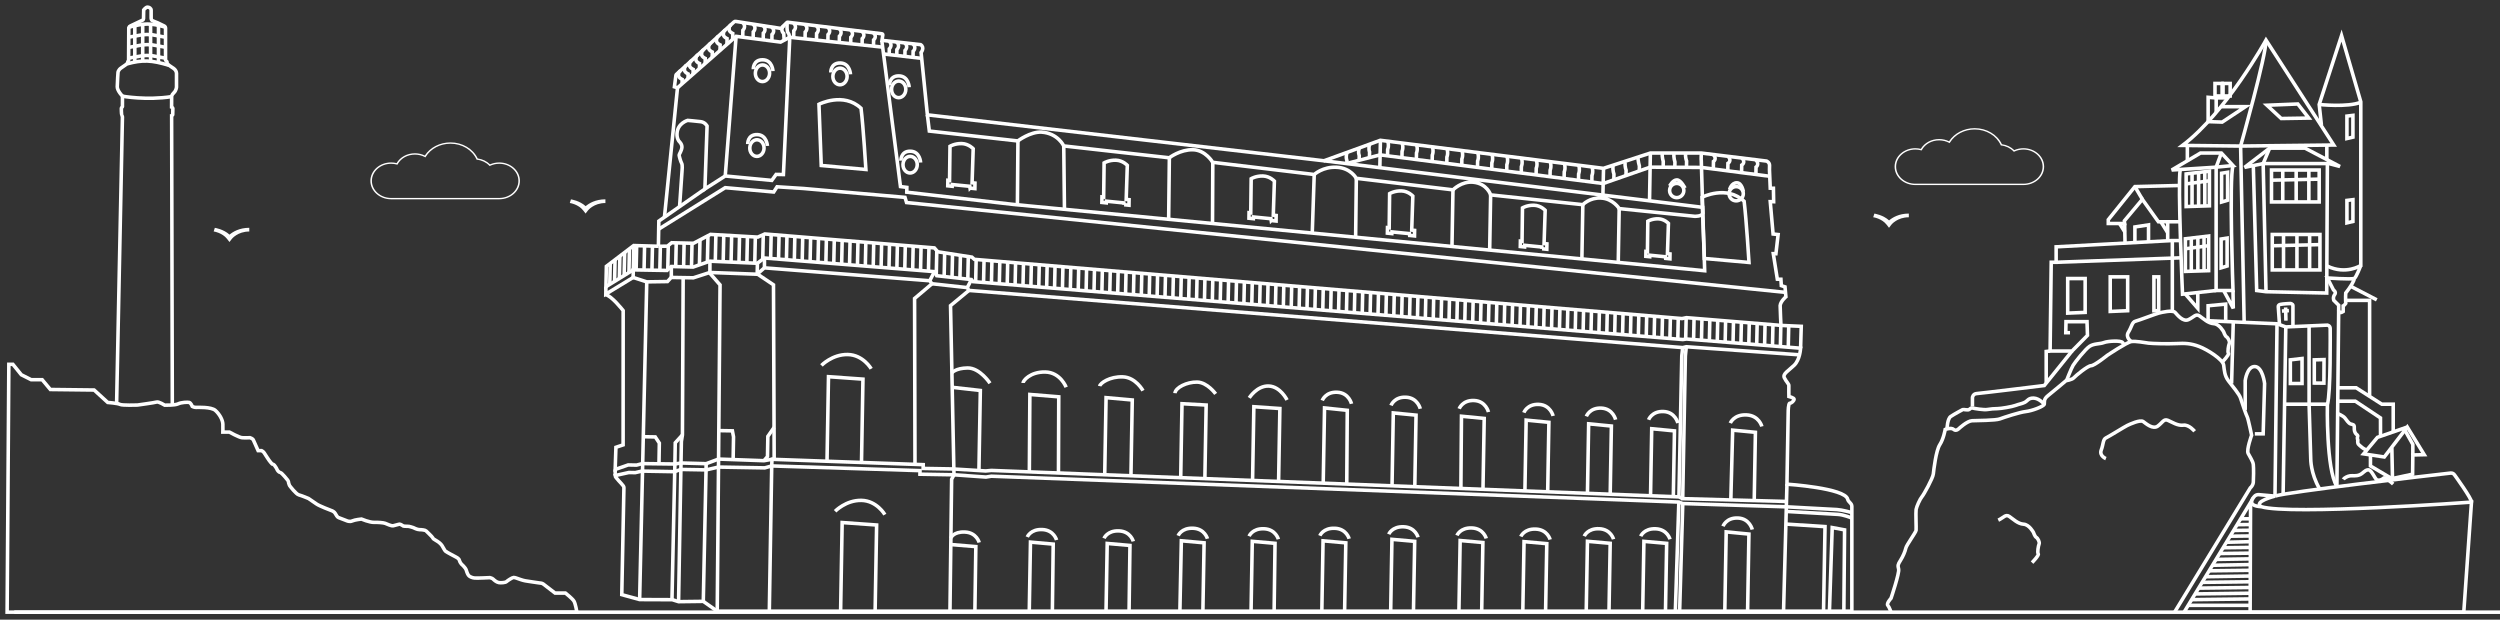 <?xml version="1.0" encoding="UTF-8"?>
<svg width="351px" height="87px" viewBox="0 0 351 87" version="1.1" xmlns="http://www.w3.org/2000/svg" xmlns:xlink="http://www.w3.org/1999/xlink">
    <rect x="0" y="0" width="351" height="87" fill="#333333" stroke="none"/>
    <title>Fichier 1 Copy</title>
    <g id="Symbols" stroke="none" stroke-width="1" fill="none" fill-rule="evenodd">
        <g id="Footer" transform="translate(-924, -162)">
            <g id="Fichier-1-Copy" transform="translate(925, 163)">
                <path d="M283.092,24.985 L267.908,24.985 C266.305,24.985 265,23.823 265,22.395 C265,20.967 266.305,19.805 267.908,19.805 C268.172,19.805 268.432,19.836 268.685,19.898 C269.191,19.045 270.168,18.518 271.256,18.518 C271.743,18.518 272.22,18.627 272.646,18.834 C273.39,17.694 274.758,16.99 276.243,16.99 C277.922,16.99 279.417,17.874 280.071,19.247 C280.738,19.336 281.347,19.628 281.799,20.075 C282.198,19.899 282.643,19.805 283.092,19.805 C284.695,19.805 286,20.967 286,22.395 C286,23.823 284.695,24.985 283.092,24.985 L283.092,24.985 Z M267.908,19.998 C266.425,19.998 265.218,21.073 265.218,22.394 C265.218,23.715 266.425,24.79 267.908,24.79 L283.092,24.79 C284.575,24.79 285.782,23.715 285.782,22.394 C285.782,21.073 284.575,19.998 283.092,19.998 C282.65,19.998 282.212,20.095 281.825,20.281 L281.748,20.317 L281.691,20.257 C281.255,19.8 280.648,19.506 279.982,19.43 L279.919,19.423 L279.894,19.37 C279.287,18.041 277.854,17.182 276.244,17.182 C274.802,17.182 273.476,17.882 272.784,19.011 L272.729,19.099 L272.632,19.048 C272.217,18.827 271.741,18.711 271.257,18.711 C270.222,18.711 269.295,19.226 268.839,20.055 L268.798,20.129 L268.708,20.105 C268.45,20.033 268.181,19.997 267.908,19.997 L267.908,19.998 Z" id="Shape" fill="#FFFFFF" fill-rule="nonzero"></path>
                <path d="M69.092,26.983 L53.908,26.983 C52.305,26.983 51,25.821 51,24.394 C51,22.966 52.305,21.804 53.908,21.804 C54.172,21.804 54.432,21.835 54.685,21.897 C55.191,21.044 56.168,20.517 57.256,20.517 C57.742,20.517 58.22,20.626 58.646,20.833 C59.39,19.692 60.758,18.989 62.243,18.989 C63.922,18.989 65.417,19.873 66.071,21.246 C66.738,21.335 67.347,21.626 67.799,22.074 C68.198,21.898 68.643,21.804 69.092,21.804 C70.695,21.804 72,22.966 72,24.394 C72,25.822 70.695,26.984 69.092,26.984 L69.092,26.983 Z M53.908,21.997 C52.425,21.997 51.218,23.073 51.218,24.394 C51.218,25.714 52.425,26.79 53.908,26.79 L69.092,26.79 C70.575,26.79 71.782,25.714 71.782,24.394 C71.782,23.073 70.575,21.997 69.092,21.997 C68.65,21.997 68.212,22.095 67.825,22.279 L67.747,22.316 L67.69,22.256 C67.254,21.799 66.647,21.505 65.981,21.429 L65.918,21.422 L65.894,21.369 C65.286,20.039 63.853,19.18 62.243,19.18 C60.801,19.18 59.475,19.881 58.783,21.01 L58.728,21.098 L58.631,21.047 C58.216,20.826 57.74,20.71 57.256,20.71 C56.221,20.71 55.294,21.224 54.838,22.054 L54.797,22.128 L54.708,22.104 C54.449,22.032 54.18,21.996 53.907,21.996 L53.908,21.997 Z" id="Shape" fill="#FFFFFF" fill-rule="nonzero"></path>
                <path d="M81.217,28.982 L80.874,28.541 C80.214,27.689 79.05,27.507 79,27.5 L79.161,26.99 C79.216,26.998 80.38,27.172 81.227,27.944 C81.685,27.554 82.595,26.984 84,26.984 L84,27.506 C82.372,27.506 81.564,28.53 81.557,28.541 L81.217,28.983 L81.217,28.982 Z" id="Path" fill="#FDFDFD" fill-rule="nonzero"></path>
                <path d="M30.875,32.539 C30.214,31.687 29.05,31.505 29,31.497 L29.161,30.987 C29.216,30.996 30.38,31.17 31.227,31.942 C31.686,31.552 32.596,30.982 34,30.982 L34,31.504 C32.371,31.504 31.565,32.528 31.557,32.538 L31.216,32.981 L30.875,32.539 Z" id="Path" fill="#FDFDFD" fill-rule="nonzero"></path>
                <path d="M264.217,30.982 L263.875,30.54 C263.214,29.688 262.05,29.506 262,29.499 L262.161,28.989 C262.216,28.997 263.38,29.171 264.227,29.943 C264.686,29.553 265.596,28.983 267,28.983 L267,29.505 C265.371,29.505 264.565,30.529 264.557,30.54 L264.216,30.982 L264.217,30.982 Z" id="Path" fill="#FDFDFD" fill-rule="nonzero"></path>
                <g id="Group" stroke="#FFFFFF" stroke-width="0.5">
                    <path d="M0.241,50.146 L0.808,50.146 L1.99,51.613 L3.376,52.31 L4.921,52.31 L6.071,53.685 L12.216,53.758 L14.123,55.501 C14.123,55.501 15.541,55.611 15.841,55.776 C16.14,55.942 18.299,55.868 18.299,55.868 C18.299,55.868 20.71,55.538 20.993,55.446 C21.277,55.355 22.128,55.885 22.128,55.885 C22.128,55.885 23.546,55.923 24.002,55.703 C24.459,55.483 25.326,55.446 25.563,55.502 C25.799,55.557 26.004,56.07 26.004,56.07 C26.004,56.07 26.256,56.199 26.508,56.199 C26.76,56.199 28.651,56.107 29.234,56.62 C29.816,57.133 30.273,57.959 30.289,58.546 C30.305,59.133 30.289,59.665 30.289,59.665 L31.204,59.665 C31.204,59.665 32.559,60.416 32.969,60.453 C33.378,60.49 34.103,60.453 34.103,60.453 C34.103,60.453 34.497,60.582 34.576,60.783 C34.654,60.985 35.238,62.269 35.238,62.269 L35.726,62.269 C35.726,62.269 36.002,62.412 36.108,62.605 C36.215,62.799 36.799,63.656 36.799,63.656 C36.799,63.656 37.205,64.206 37.279,64.174 C37.354,64.142 37.531,64.325 37.531,64.325 C37.531,64.325 37.827,64.72 37.878,64.871 C37.929,65.022 38.138,65.315 38.354,65.343 C38.571,65.37 39.398,66.424 39.398,66.424 C39.398,66.424 39.509,66.548 39.532,66.846 C39.575,67.039 39.685,67.213 39.685,67.213 C39.685,67.213 40.568,68.387 40.961,68.483 C41.355,68.58 42.317,68.988 42.317,68.988 C42.317,68.988 42.998,69.446 43.424,69.749 C43.849,70.052 45.429,70.643 45.429,70.643 C45.429,70.643 45.854,70.753 46.04,71.042 C46.225,71.331 46.347,71.601 46.524,71.666 C46.701,71.73 47.658,72.101 47.658,72.101 C47.658,72.101 48.076,72.312 48.446,72.142 C48.816,71.972 49.742,71.876 49.742,71.876 C49.742,71.876 50.888,72.353 51.503,72.339 C52.118,72.326 52.819,72.38 53.082,72.477 C53.346,72.573 53.933,72.876 54.221,72.816 C54.508,72.757 55.008,72.588 55.123,72.592 C55.237,72.596 55.639,72.857 55.639,72.857 C55.639,72.857 56.068,72.917 56.246,72.894 C56.423,72.872 57.021,73.077 57.021,73.077 C57.021,73.077 57.581,73.366 57.884,73.362 C58.188,73.357 58.723,73.426 58.822,73.536 C58.92,73.646 59.661,74.324 59.747,74.49 C59.834,74.655 59.866,74.678 60.192,74.866 C60.519,75.054 60.854,75.292 61.063,75.604 C61.272,75.915 61.398,76.264 61.567,76.401 C61.737,76.538 62.97,77.181 62.97,77.181 C62.97,77.181 63.435,77.387 63.497,77.663 C63.561,77.938 63.781,78.19 63.781,78.19 C63.781,78.19 64.363,78.69 64.466,79.052 C64.568,79.414 64.718,79.754 64.868,79.868 C65.017,79.983 65.293,80.125 65.655,80.157 C66.018,80.189 67.782,80.101 67.782,80.101 C67.782,80.101 68.121,80.184 68.235,80.303 C68.35,80.422 68.696,80.734 69.023,80.794 C69.35,80.853 69.972,80.798 70.118,80.656 C70.264,80.514 70.918,80.088 71.099,80.079 C71.28,80.07 71.63,80.207 71.63,80.207 C71.63,80.207 72.426,80.505 72.745,80.547 C73.065,80.589 74.518,80.831 74.695,80.84 C74.872,80.849 75.124,80.886 75.263,80.987 C75.401,81.088 76.929,82.266 76.929,82.266 L78.389,82.266 C78.389,82.266 79.376,83.046 79.587,83.402 C79.797,83.758 80,84.95 80,84.95 L0,84.95 L0.241,50.146 L0.241,50.146 Z" id="Path"></path>
                    <path d="M15.372,55.649 L16.189,15.438 C16.189,15.438 16.165,15.249 16.103,15.169 C16.042,15.09 16.036,14.246 16.036,14.246 C16.036,14.246 16.048,14.056 16.134,14.056 C16.219,14.056 16.189,13.824 16.189,13.824 L16.195,12.504 C16.195,12.504 15.458,11.746 15.464,11.184 C15.469,10.622 15.567,9.167 15.567,9.167 C15.567,9.167 15.597,8.805 16.03,8.524 C16.463,8.243 16.931,7.922 16.921,7.794 C16.91,7.667 17.055,7.487 17.055,7.487 L17.081,2.898 C17.081,2.898 17.136,2.733 17.282,2.655 C17.427,2.577 18.968,1.853 18.968,1.853 C18.968,1.853 19.151,1.807 19.151,1.628 C19.151,1.449 19.174,0.386 19.174,0.386 C19.174,0.386 19.466,0.01 19.7,0 C19.933,-0.009 20.221,0.166 20.221,0.432 L20.221,1.573 C20.221,1.573 20.248,1.785 20.326,1.853 C20.403,1.921 21.146,2.207 21.146,2.207 L22.072,2.655 C22.072,2.655 22.241,2.76 22.241,2.902 L22.241,7.395 C22.241,7.395 22.227,7.464 22.291,7.519 C22.355,7.574 22.46,7.656 22.46,7.734 C22.46,7.812 22.446,7.913 22.501,7.986 C22.556,8.059 23.255,8.523 23.255,8.523 C23.255,8.523 23.766,8.789 23.781,9.302 C23.795,9.816 23.781,11.237 23.781,11.237 C23.781,11.237 23.744,11.704 23.415,12.017 C23.086,12.328 23.099,12.562 23.099,12.562 L23.091,14.039 C23.091,14.039 23.272,14.111 23.27,14.215 C23.268,14.318 23.249,15.105 23.249,15.105 C23.249,15.105 23.169,15.248 23.093,15.254 C23.091,15.315 23.192,55.856 23.192,55.856" id="Path"></path>
                    <path d="M16.194,12.505 C16.194,12.505 19.561,13.122 23.099,12.564" id="Path"></path>
                    <path d="M16.826,7.972 C19.015,7.37 20.29,7.434 22.75,8.181" id="Path"></path>
                    <path d="M17.087,2.832 C19.276,2.229 20.116,2.222 22.217,2.813" id="Path"></path>
                    <line x1="17.926" y1="2.656" x2="17.926" y2="7.711" id="Path"></line>
                    <line x1="19.035" y1="2.423" x2="19.035" y2="7.566" id="Path"></line>
                    <line x1="20.143" y1="2.348" x2="20.143" y2="7.549" id="Path"></line>
                    <line x1="21.251" y1="2.477" x2="21.251" y2="7.694" id="Path"></line>
                    <path d="M17.073,4.224 L18.947,3.883 C19.416,3.829 19.889,3.829 20.357,3.883 L22.24,4.224" id="Path"></path>
                    <path d="M17.112,5.646 L18.987,5.304 C19.455,5.25 19.928,5.25 20.396,5.304 L22.279,5.646" id="Path"></path>
                    <path d="M17.069,7.165 L18.943,6.824 C19.412,6.77 19.885,6.77 20.353,6.824 L22.236,7.165" id="Path"></path>
                </g>
                <g id="Group" transform="translate(84, 1.999)" stroke="#FFFFFF" stroke-width="0.5">
                    <polyline id="Path" points="3.913 34.889 0.071 37.26 0.135 34.392 3.972 31.475 7.453 31.576"></polyline>
                    <path d="M161.527,21.511 L161.546,20.464 C161.546,20.464 162.097,20.077 161.521,19.431" id="Path"></path>
                    <path d="M159.518,21.214 L159.537,20.181 C159.537,20.181 160.154,19.83 159.578,19.192" id="Path"></path>
                    <path d="M157.581,20.97 L157.6,19.938 C157.6,19.938 158.207,19.589 157.63,18.952" id="Path"></path>
                    <path d="M155.551,20.703 L155.569,19.677 C155.569,19.677 156.122,19.328 155.546,18.695" id="Path"></path>
                    <path d="M151.783,20.443 L151.798,19.607 C151.798,19.607 151.603,19.172 151.648,18.47" id="Path"></path>
                    <path d="M148.508,20.431 L148.521,19.668 C148.521,19.668 148.329,19.078 148.373,18.437" id="Path"></path>
                    <path d="M150.145,20.514 L150.159,19.751 C150.159,19.751 149.966,19.161 150.011,18.52" id="Path"></path>
                    <path d="M145.157,21.03 L145.17,20.313 C145.17,20.313 144.932,19.529 144.975,18.927" id="Path"></path>
                    <path d="M143.29,21.659 L143.304,20.888 C143.304,20.888 143.115,20.439 143.159,19.792" id="Path"></path>
                    <path d="M141.582,22.281 L141.596,21.456 C141.596,21.456 141.409,20.976 141.454,20.283" id="Path"></path>
                    <path d="M138.494,22.567 L138.51,21.644 C138.51,21.644 138.736,21.174 138.531,20.437" id="Path"></path>
                    <path d="M136.621,22.361 L136.637,21.424 C136.637,21.424 136.863,20.948 136.659,20.199" id="Path"></path>
                    <path d="M134.603,22.021 L134.619,21.127 C134.619,21.127 134.844,20.672 134.639,19.958" id="Path"></path>
                    <path d="M132.624,21.816 L132.64,20.901 C132.64,20.901 132.866,20.436 132.661,19.705" id="Path"></path>
                    <path d="M130.67,21.522 L130.686,20.626 C130.686,20.626 130.912,20.171 130.707,19.454" id="Path"></path>
                    <path d="M128.585,21.297 L128.601,20.384 C128.601,20.384 128.827,19.92 128.622,19.192" id="Path"></path>
                    <path d="M126.545,21.012 L126.561,20.115 C126.561,20.115 126.787,19.658 126.582,18.941" id="Path"></path>
                    <path d="M124.44,20.765 L124.456,19.859 C124.456,19.859 124.682,19.399 124.477,18.675" id="Path"></path>
                    <path d="M122.441,20.508 L122.457,19.606 C122.457,19.606 122.683,19.148 122.478,18.427" id="Path"></path>
                    <path d="M120.23,20.223 L120.246,19.323 C120.246,19.323 120.471,18.865 120.266,18.145" id="Path"></path>
                    <path d="M118.126,19.951 L118.142,19.055 C118.142,19.055 118.368,18.599 118.163,17.882" id="Path"></path>
                    <path d="M113.859,19.361 L113.874,18.487 C113.874,18.487 114.099,18.043 113.894,17.345" id="Path"></path>
                    <path d="M111.834,19.135 L111.849,18.247 C111.849,18.247 112.074,17.796 111.869,17.086" id="Path"></path>
                    <path d="M109.81,18.863 L109.825,17.984 C109.825,17.984 110.05,17.536 109.845,16.834" id="Path"></path>
                    <path d="M107.273,19.107 L107.287,18.338 C107.287,18.338 107.077,17.898 107.306,17.227" id="Path"></path>
                    <path d="M105.825,19.562 L105.837,18.835 C105.837,18.835 105.627,18.404 105.857,17.744" id="Path"></path>
                    <path d="M104.099,19.944 L104.106,19.544 C104.106,19.544 103.896,19.093 104.126,18.404" id="Path"></path>
                    <path d="M116.078,19.678 L116.093,18.787 C116.093,18.787 116.318,18.335 116.113,17.624" id="Path"></path>
                    <line x1="108.813" y1="16.699" x2="108.728" y2="20.592" id="Path"></line>
                    <path d="M37.639,3.427 L37.654,2.605 C37.654,2.605 38.206,2.164 37.628,1.6" id="Path"></path>
                    <path d="M43.189,5.007 L43.203,4.203 C43.203,4.203 43.756,3.716 43.178,3.152" id="Path"></path>
                    <path d="M42.046,4.893 L42.061,4.089 C42.061,4.089 42.613,3.577 42.036,3.013" id="Path"></path>
                    <path d="M40.904,4.775 L40.918,3.971 C40.918,3.971 41.471,3.459 40.893,2.894" id="Path"></path>
                    <path d="M39.844,4.693 L39.858,3.863 C39.858,3.863 40.411,3.351 39.834,2.786" id="Path"></path>
                    <path d="M23.37,2.762 L23.386,1.85 C23.386,1.85 23.939,1.362 23.362,0.798" id="Path"></path>
                    <path d="M25.09,2.62 L25.035,1.708 C25.035,1.708 24.462,1.22 25.014,0.631" id="Path"></path>
                    <path d="M22.153,2.569 L22.17,1.657 C22.17,1.657 22.722,1.161 22.145,0.596" id="Path"></path>
                    <path d="M20.742,2.392 L20.758,1.48 C20.758,1.48 21.312,0.952 20.733,0.388" id="Path"></path>
                    <path d="M19.281,2.17 L19.297,1.257 C19.297,1.257 19.85,0.724 19.273,0.16" id="Path"></path>
                    <path d="M34.436,3.155 L34.452,2.242 C34.452,2.242 35.004,1.771 34.427,1.207" id="Path"></path>
                    <path d="M36.037,3.343 L36.053,2.43 C36.053,2.43 36.605,1.968 36.027,1.404" id="Path"></path>
                    <path d="M32.835,3.002 L32.851,2.09 C32.851,2.09 33.404,1.578 32.826,1.013" id="Path"></path>
                    <path d="M29.634,2.608 L29.65,1.695 C29.65,1.695 30.202,1.183 29.625,0.619" id="Path"></path>
                    <path d="M26.432,2.242 L26.448,1.329 C26.448,1.329 27.001,0.817 26.423,0.253" id="Path"></path>
                    <path d="M31.235,2.78 L31.251,1.867 C31.251,1.867 31.804,1.378 31.226,0.814" id="Path"></path>
                    <path d="M28.033,2.42 L28.049,1.507 C28.049,1.507 28.602,0.995 28.024,0.431" id="Path"></path>
                    <path d="M17.065,3.23 L17.079,2.417 C17.079,2.417 16.561,2.188 16.567,1.843 C16.574,1.498 16.615,1.357 16.84,1.196" id="Path"></path>
                    <path d="M17.866,2.516 L17.88,1.703 C17.88,1.703 17.362,1.474 17.368,1.129 C17.375,0.784 17.416,0.643 17.641,0.482" id="Path"></path>
                    <path d="M16.091,4.085 L16.105,3.303 C16.105,3.303 15.587,3.074 15.593,2.729 C15.599,2.385 15.641,2.243 15.865,2.082" id="Path"></path>
                    <path d="M14.992,5.067 L15.006,4.302 C15.006,4.302 14.488,4.072 14.494,3.728 C14.5,3.382 14.542,3.241 14.766,3.08" id="Path"></path>
                    <path d="M14.002,5.92 L14.015,5.202 C14.015,5.202 13.497,4.972 13.503,4.628 C13.509,4.284 13.551,4.141 13.775,3.981" id="Path"></path>
                    <path d="M13.203,6.622 L13.215,5.924 C13.215,5.924 12.696,5.694 12.703,5.35 C12.709,5.004 12.751,4.863 12.975,4.703" id="Path"></path>
                    <path d="M12.309,7.407 L12.321,6.741 C12.321,6.741 11.803,6.511 11.809,6.167 C11.816,5.821 11.857,5.68 12.082,5.519" id="Path"></path>
                    <path d="M11.599,8.03 L11.611,7.383 C11.611,7.383 11.092,7.153 11.099,6.809 C11.105,6.463 11.147,6.322 11.371,6.161" id="Path"></path>
                    <path d="M10.765,8.763 L10.775,8.15 C10.775,8.15 10.257,7.92 10.263,7.576 C10.27,7.23 10.311,7.09 10.536,6.929" id="Path"></path>
                    <ellipse id="Oval" transform="translate(22.052, 7.287) rotate(-89) translate(-22.052, -7.287)" cx="22.052" cy="7.286" rx="1.167" ry="1"></ellipse>
                    <path d="M23.526,6.985 C23.526,6.985 23.46,5.418 22.085,5.395 C20.711,5.372 20.76,6.721 20.76,6.721" id="Path"></path>
                    <ellipse id="Oval" transform="translate(32.935, 7.736) rotate(-89) translate(-32.935, -7.736)" cx="32.935" cy="7.736" rx="1.167" ry="1"></ellipse>
                    <path d="M34.409,7.435 C34.409,7.435 34.343,5.868 32.969,5.845 C31.594,5.822 31.643,7.171 31.643,7.171" id="Path"></path>
                    <ellipse id="Oval" transform="translate(41.176, 9.548) rotate(-89) translate(-41.176, -9.548)" cx="41.176" cy="9.548" rx="1.167" ry="1"></ellipse>
                    <path d="M42.649,9.247 C42.649,9.247 42.584,7.679 41.209,7.656 C39.834,7.633 39.883,8.983 39.883,8.983" id="Path"></path>
                    <ellipse id="Oval" transform="translate(42.781, 20.122) rotate(-89) translate(-42.781, -20.122)" cx="42.781" cy="20.122" rx="1.167" ry="1"></ellipse>
                    <path d="M44.255,19.822 C44.255,19.822 44.189,18.254 42.814,18.231 C41.44,18.208 41.489,19.557 41.489,19.557" id="Path"></path>
                    <ellipse id="Oval" transform="translate(21.27, 17.79) rotate(-89) translate(-21.27, -17.79)" cx="21.27" cy="17.79" rx="1.167" ry="1"></ellipse>
                    <path d="M22.744,17.489 C22.744,17.489 22.678,15.922 21.303,15.899 C19.929,15.875 19.978,17.225 19.978,17.225" id="Path"></path>
                    <ellipse id="Oval" transform="translate(158.762, 24.2) rotate(-89) translate(-158.762, -24.2)" cx="158.762" cy="24.2" rx="1" ry="1"></ellipse>
                    <path d="M159.764,23.914 C159.764,23.914 159.586,22.679 158.857,22.666 C158.089,22.653 157.84,23.605 157.84,23.605" id="Path"></path>
                    <ellipse id="Oval" transform="translate(150.412, 23.751) rotate(-89) translate(-150.412, -23.751)" cx="150.412" cy="23.751" rx="1" ry="1"></ellipse>
                    <path d="M151.572,23.409 C151.572,23.409 151.003,22.269 150.438,22.259 C149.872,22.249 149.422,23.108 149.422,23.108" id="Path"></path>
                    <path d="M25.528,0.114 C25.528,0.114 25.408,1.365 25.664,1.638 C25.92,1.912 25.861,2.825 25.861,2.825 L24.991,21.507 L23.966,21.489 L23.361,22.329 L16.823,21.709 L13.967,23.533 L14.274,14.689 C14.274,14.689 14,14.162 13.392,14.086 C12.785,14.01 11.546,13.902 11.546,13.902 C11.546,13.902 10.146,14.293 10.057,15.703 C10,16.462 10.342,16.838 10.342,16.838 C10.342,16.838 10.792,17.237 10.74,17.714 C10.688,18.191 10.354,18.632 10.351,18.767 C10.349,18.903 10.553,19.667 10.701,19.92 C10.85,20.173 10.759,20.986 10.759,20.986 L10.414,26.008" id="Path"></path>
                    <path d="M38.812,2.745 L41.425,23.195 L42.321,23.311 L42.309,23.985 L57.293,25.703 L154.337,35.012 C154.337,35.012 153.844,19.886 153.86,19.599 C153.816,19.43 153.871,18.489 153.871,18.489" id="Path"></path>
                    <path d="M0,38.368 C0.84,38.484 2.494,40.607 2.494,40.607 L2.485,59.463 L1.475,59.8 C1.475,59.8 1.373,62.712 1.37,62.886 C1.37,62.886 1.37,62.9 1.37,62.914 L1.447,62.888 L3.196,62.279 L4.37,62.3 L5.19,62.09 L9.755,62.148 L10.613,62.006 L10.666,58.99 L10.813,58.064 L10.915,35.983" id="Path"></path>
                    <path d="M174.974,69.731 C174.974,69.731 173.828,69.255 173.024,69.219 C172.219,69.183 165.85,68.811 165.85,68.811" id="Path"></path>
                    <path d="M175,68.97 C175,68.97 173.601,68.577 172.927,68.543 C172.252,68.509 165.862,68.159 165.862,68.159 L151.262,67.701 L150.708,67.49 L54.182,63.86 L53.429,63.982 L48.938,63.662 L44.16,63.579 L44.168,63.078 L23.349,62.418" id="Path"></path>
                    <line x1="165.887" y1="64.979" x2="165.411" y2="82.767" id="Path"></line>
                    <polyline id="Path" points="51.037 37.777 48.454 39.913 48.938 63.663 48.608 64.295 48.375 82.808"></polyline>
                    <polyline id="Path" points="21.298 35.451 23.597 36.991 23.693 61.382 23.387 61.485 23.349 62.419 23.012 82.808"></polyline>
                    <polyline id="Path" points="10.612 62.004 14.146 62.101 15.886 61.454 22.259 61.683 23.387 61.485 44.619 62.239 44.609 62.768 48.815 62.842 53.39 63.123 54.197 63.049 150.721 66.764 151.252 67.013"></polyline>
                    <polyline id="Path" points="165.701 67.402 151.252 67.013 151.628 46.971 151.755 45.686"></polyline>
                    <polyline id="Path" points="104.099 19.944 108.76 18.745 140.081 22.768 146.676 20.469 153.874 20.51 163.472 21.752"></polyline>
                    <line x1="151.262" y1="67.702" x2="150.822" y2="82.767" id="Path"></line>
                    <polyline id="Path" points="151.255 45.805 151.121 46.962 150.721 66.764"></polyline>
                    <line x1="150.218" y1="82.766" x2="150.708" y2="67.49" id="Path"></line>
                    <polyline id="Path" points="3.894 35.954 0.053 38.292 0.071 37.26"></polyline>
                    <line x1="3.915" y1="34.889" x2="3.989" y2="31.475" id="Path"></line>
                    <polyline id="Path" points="7.453 31.576 8.706 31.563 9.302 31.082 12.369 31.159 14.751 29.908 21.392 30.291 22.379 29.85 46.183 31.806 46.667 32.35 51.455 33.101 51.798 33.411 151.159 41.728 151.787 41.6 165.044 42.687"></polyline>
                    <path d="M45.203,13.126 L45.477,15.4 L57.899,16.79 C57.899,16.79 59.656,15.466 61.236,15.551 C63.54,15.707 64.35,17.49 64.35,17.49 L79.161,19.154 C79.161,19.154 80.704,17.978 82.488,18.024 C84.271,18.069 85.264,19.79 85.264,19.79 L99.518,21.501 C99.518,21.501 100.725,20.374 102.696,20.487 C104.667,20.6 105.418,22.033 105.418,22.033 L119.004,23.655 C119.004,23.655 120.193,22.429 121.823,22.581 C123.793,22.76 124.287,24.363 124.287,24.363 L137.23,25.737 C137.23,25.737 138.207,24.708 139.787,24.808 C141.455,24.88 142.336,26.287 142.336,26.287 L152.935,27.37 C152.935,27.37 153.916,27.403 154.079,26.96 C154.068,26.598 154.053,26.112 154.053,26.112 L100.884,19.577" id="Path"></path>
                    <line x1="137.229" y1="25.735" x2="137.096" y2="33.358" id="Path"></line>
                    <line x1="142.334" y1="26.285" x2="142.202" y2="33.848" id="Path"></line>
                    <line x1="118.996" y1="23.669" x2="118.857" y2="31.609" id="Path"></line>
                    <line x1="124.286" y1="24.362" x2="124.149" y2="32.176" id="Path"></line>
                    <line x1="105.429" y1="22.032" x2="105.329" y2="30.311" id="Path"></line>
                    <line x1="99.517" y1="21.501" x2="99.24" y2="29.716" id="Path"></line>
                    <line x1="85.278" y1="19.79" x2="85.237" y2="28.383" id="Path"></line>
                    <line x1="79.178" y1="19.154" x2="79.078" y2="27.793" id="Path"></line>
                    <line x1="64.35" y1="17.49" x2="64.45" y2="26.389" id="Path"></line>
                    <line x1="57.916" y1="16.79" x2="57.843" y2="25.755" id="Path"></line>
                    <polyline id="Path" points="171.024 82.808 171.232 70.94 165.819 70.584"></polyline>
                    <polyline id="Path" points="171.855 82.816 172.243 71.072 173.979 71.393 173.876 82.767"></polyline>
                    <path d="M23.349,62.419 L22.372,62.69 L15.867,62.576 L14.149,62.973 L13.336,62.958 L10.596,62.91 L9.705,63.222 L5.12,63.142 L4.19,63.358 L3.291,63.342 L1.354,63.771 C1.349,64.031 2.313,64.918 2.524,65.238 C2.571,65.309 2.596,65.391 2.598,65.476 L2.297,80.491 L4.804,81.18 L9.39,81.199 L10.271,81.475 L13.74,81.432 L15.697,82.807 L174.999,82.815 C174.999,82.815 174.991,68.572 174.999,68.108 C175.007,67.645 174.516,67.52 174.408,67.084 C174.072,65.527 165.886,64.979 165.886,64.979 L166.063,54.806 C166.063,54.806 166.07,53.603 166.302,53.607 C166.535,53.611 166.889,53.255 166.892,53.053 C166.895,52.85 166.159,52.663 166.159,52.663 C166.159,52.663 166.138,51.372 166.156,51.141 C166.175,50.91 165.789,50.598 165.523,50.043 C165.257,49.487 166.091,49.067 166.902,48.284 C167.714,47.501 167.795,45.954 167.795,45.954 C167.795,45.954 167.799,45.916 167.801,45.889 C167.748,45.885 167.696,45.88 167.696,45.88 L151.775,44.6 L151.273,44.673 L51.612,36.54 L51.388,36.25 L46.512,35.708 L46.196,35.138 L22.318,33.223 L21.326,33.966 L14.673,33.669 L12.308,34.497 L9.242,34.416 L8.645,34.972 L3.911,34.889 L3.893,35.955 L5.803,36.574 L8.711,36.531 L9.242,35.953 L12.345,36.005 L14.666,35.255 L21.296,35.503 L22.319,34.608 L45.533,36.419 L45.852,36.838 L50.803,37.38 L51.036,37.776 L151.254,45.804 L151.754,45.685 L167.655,46.817" id="Path"></path>
                    <path d="M167.803,45.89 L167.896,42.818 L165.044,42.687 C165.044,42.687 164.937,40.481 164.933,39.902 C165.002,39.294 165.738,38.669 165.738,38.669 L165.617,37.276 L165.098,37.107 L165.041,36.208 L164.537,36.199 L163.969,32.616 L164.339,32.623 L164.647,29.932 L163.941,29.855 L163.542,25.314 L164.02,25.322 L163.988,23.43 L163.542,23.422 L163.434,20.84 C163.434,20.84 163.437,20.656 163.445,20.222 C163.452,19.787 163.026,19.615 163.026,19.615 L153.871,18.489 L146.711,18.489 L140.12,20.636 L108.797,16.698 L100.884,19.575 L45.205,13.125 C45.205,13.125 44.373,4.751 44.321,4.374 C44.321,4.374 44.885,3.684 44.261,3.271 L38.831,2.665 L38.947,1.91 C38.959,1.829 38.903,1.755 38.822,1.745 L25.59,0.121 C25.553,0.116 25.514,0.129 25.487,0.156 L24.644,0.996 L18.281,0.003 C18.206,-0.009 18.13,0.014 18.074,0.065 L9.962,7.444 C9.927,7.476 9.904,7.519 9.899,7.566 L9.688,9.191 L10.121,9.328 L8.287,27.489" id="Path"></path>
                    <polyline id="Path" points="7.495 29.163 16.823 23.351 23.628 23.958 24.098 23.226 27.814 23.465 42.06 24.711 42.279 25.438 165.684 38.053"></polyline>
                    <path d="M13.967,23.532 L7.652,27.933 L7.5,28.039 C7.491,28.532 7.439,31.536 7.439,31.536" id="Path"></path>
                    <path d="M162.365,56.877 C162.365,56.877 161.979,55.327 160.196,55.252 C158.413,55.178 157.934,56.406 157.934,56.406" id="Path"></path>
                    <polyline id="Path" points="158.007 67.195 158.266 57.393 161.459 57.696 161.292 67.253"></polyline>
                    <path d="M150.573,56.402 C150.573,56.402 150.216,54.852 148.563,54.779 C146.909,54.707 146.464,55.936 146.464,55.936" id="Path"></path>
                    <polyline id="Path" points="146.736 66.611 146.901 57.195 150.095 57.497 149.933 66.734"></polyline>
                    <path d="M141.833,55.923 C141.833,55.923 141.477,54.373 139.823,54.3 C138.17,54.228 137.724,55.457 137.724,55.457" id="Path"></path>
                    <polyline id="Path" points="141.072 66.393 141.24 56.816 138.047 56.506 137.876 66.27"></polyline>
                    <path d="M133.059,55.4 C133.059,55.4 132.702,53.851 131.049,53.778 C129.395,53.706 128.95,54.934 128.95,54.934" id="Path"></path>
                    <polyline id="Path" points="129.098 65.932 129.272 55.984 132.465 56.294 132.294 66.055"></polyline>
                    <path d="M123.978,54.855 C123.978,54.855 123.621,53.306 121.968,53.233 C120.314,53.161 119.869,54.389 119.869,54.389" id="Path"></path>
                    <polyline id="Path" points="120.108 65.586 120.191 55.438 123.384 55.748 123.21 65.705"></polyline>
                    <path d="M114.406,54.393 C114.406,54.393 114.05,52.844 112.396,52.771 C110.743,52.699 110.297,53.927 110.297,53.927" id="Path"></path>
                    <polyline id="Path" points="110.441 65.214 110.619 54.977 113.813 55.287 113.638 65.27"></polyline>
                    <path d="M104.751,53.695 C104.751,53.695 104.395,52.146 102.741,52.073 C101.087,52.001 100.642,53.229 100.642,53.229" id="Path"></path>
                    <polyline id="Path" points="100.779 64.842 100.964 54.278 104.157 54.61 104.084 64.9"></polyline>
                    <polyline id="Path" points="90.861 64.461 91.042 54.105 94.694 54.357 94.516 64.524"></polyline>
                    <path d="M95.701,53.157 C95.701,53.157 94.776,51.256 93.123,51.199 C91.471,51.141 90.396,52.861 90.396,52.861" id="Path"></path>
                    <path d="M85.677,52.304 C85.677,52.304 84.516,50.671 83.066,50.646 C81.645,50.62 80.036,51.412 79.963,52.204" id="Path"></path>
                    <polyline id="Path" points="80.772 64.072 80.953 53.682 84.344 53.869 84.165 64.131"></polyline>
                    <polyline id="Path" points="70.102 63.661 70.291 52.83 73.97 53.158 73.782 63.95"></polyline>
                    <path d="M75.473,51.847 C75.473,51.847 74.461,49.974 72.635,49.913 C70.808,49.852 69.486,50.775 69.392,51.214" id="Path"></path>
                    <polyline id="Path" points="59.52 63.254 59.593 52.382 63.649 52.714 63.608 63.411"></polyline>
                    <path d="M64.688,51.369 C64.688,51.369 63.884,49.268 61.752,49.231 C59.62,49.194 58.641,50.453 58.636,50.771" id="Path"></path>
                    <path d="M53.993,50.806 C53.993,50.806 52.568,48.636 50.847,48.664 C49.127,48.692 48.647,49.351 48.647,49.351" id="Path"></path>
                    <polyline id="Path" points="52.442 63.065 52.639 51.825 48.688 51.38"></polyline>
                    <path d="M37.316,48.776 C37.316,48.776 36.19,46.814 34.015,46.776 C31.84,46.739 30.333,48.305 30.333,48.305" id="Path"></path>
                    <polyline id="Path" points="35.954 61.932 36.159 50.233 31.32 49.888 31.113 61.76"></polyline>
                    <path d="M39.235,69.253 C39.235,69.253 38.109,67.291 35.934,67.253 C33.759,67.216 32.252,68.782 32.252,68.782" id="Path"></path>
                    <polyline id="Path" points="37.867 82.808 38.078 70.711 33.239 70.366 33.022 82.808"></polyline>
                    <path d="M51.193,23.411 L51.873,23.482 L51.886,22.705 L51.48,22.663 L51.637,17.88 C51.637,17.88 51.011,17.192 50.039,17.16 C49.067,17.128 48.379,17.537 48.379,17.537 L48.317,22.337 L48.078,22.313 L48.064,23.09 L48.688,23.155 L48.704,22.914 L51.156,23.157 L51.192,23.412 L51.193,23.411 Z" id="Path"></path>
                    <path d="M72.829,25.743 L73.51,25.815 L73.523,25.037 L73.117,24.996 L73.274,20.212 C73.274,20.212 72.648,19.525 71.676,19.493 C70.704,19.461 70.016,19.87 70.016,19.87 L69.953,24.67 L69.715,24.645 L69.701,25.422 L70.325,25.487 L70.341,25.246 L72.793,25.49 L72.829,25.744 L72.829,25.743 Z" id="Path"></path>
                    <path d="M93.48,27.961 L94.16,28.033 L94.174,27.255 L93.768,27.214 L93.925,22.43 C93.925,22.43 93.298,21.743 92.326,21.711 C91.355,21.679 90.666,22.088 90.666,22.088 L90.604,26.888 L90.365,26.863 L90.352,27.64 L90.976,27.705 L90.992,27.464 L93.443,27.708 L93.479,27.962 L93.48,27.961 Z" id="Path"></path>
                    <path d="M112.917,30.055 L113.597,30.126 L113.611,29.349 L113.204,29.307 L113.361,24.523 C113.361,24.523 112.735,23.836 111.763,23.804 C110.791,23.772 110.103,24.181 110.103,24.181 L110.041,28.981 L109.802,28.956 L109.788,29.734 L110.413,29.798 L110.429,29.558 L112.88,29.801 L112.916,30.055 L112.917,30.055 Z" id="Path"></path>
                    <path d="M131.505,31.928 L132.17,31.997 L132.184,31.238 L131.787,31.197 L131.941,26.521 C131.941,26.521 131.329,25.849 130.379,25.818 C129.429,25.787 128.756,26.186 128.756,26.186 L128.695,30.878 L128.462,30.854 L128.448,31.613 L129.059,31.676 L129.074,31.441 L131.47,31.68 L131.505,31.929 L131.505,31.928 Z" id="Path"></path>
                    <path d="M148.852,33.277 L149.457,33.341 L149.469,32.651 L149.108,32.613 L149.248,28.363 C149.248,28.363 148.691,27.752 147.828,27.724 C146.965,27.696 146.353,28.058 146.353,28.058 L146.298,32.323 L146.086,32.302 L146.074,32.992 L146.628,33.049 L146.643,32.835 L148.82,33.052 L148.852,33.277 Z" id="Path"></path>
                    <polyline id="Path" points="15.886 61.454 16.095 36.999 14.669 35.364 14.675 33.669"></polyline>
                    <polyline id="Path" points="45.853 36.839 43.407 38.909 43.464 62.199"></polyline>
                    <line x1="140.137" y1="20.637" x2="140.048" y2="24.39" id="Path"></line>
                    <line x1="146.711" y1="18.49" x2="146.594" y2="25.194" id="Path"></line>
                    <path d="M149.467,72.717 C149.467,72.717 149.108,71.312 147.455,71.244 C145.801,71.176 145.358,72.288 145.358,72.288" id="Path"></path>
                    <polyline id="Path" points="145.632 82.892 145.805 73.006 148.999 73.288 148.83 82.951"></polyline>
                    <path d="M161.02,71.353 C161.02,71.353 160.664,69.804 159.01,69.731 C157.357,69.659 156.911,70.888 156.911,70.888" id="Path"></path>
                    <polyline id="Path" points="157.163 82.767 157.357 71.678 160.55 71.985 160.362 82.766"></polyline>
                    <path d="M141.54,72.709 C141.54,72.709 141.181,71.305 139.528,71.237 C137.874,71.168 137.43,72.281 137.43,72.281" id="Path"></path>
                    <polyline id="Path" points="137.704 82.933 137.878 72.998 141.072 73.281 140.903 82.876"></polyline>
                    <path d="M132.637,72.758 C132.637,72.758 132.278,71.353 130.624,71.285 C128.971,71.217 128.527,72.33 128.527,72.33" id="Path"></path>
                    <polyline id="Path" points="128.803 82.806 128.974 73.047 132.168 73.33 132.002 82.811"></polyline>
                    <path d="M123.668,72.601 C123.668,72.601 123.309,71.197 121.656,71.128 C120.002,71.06 119.558,72.173 119.558,72.173" id="Path"></path>
                    <polyline id="Path" points="119.832 82.791 120.005 72.89 123.198 73.173 123.03 82.797"></polyline>
                    <path d="M114.091,72.435 C114.091,72.435 113.732,71.03 112.079,70.962 C110.425,70.894 109.982,72.007 109.982,72.007" id="Path"></path>
                    <polyline id="Path" points="110.253 82.74 110.428 72.723 113.622 73.006 113.451 82.781"></polyline>
                    <path d="M104.42,72.644 C104.42,72.644 104.061,71.239 102.408,71.171 C100.754,71.103 100.31,72.215 100.31,72.215" id="Path"></path>
                    <polyline id="Path" points="100.586 82.736 100.757 72.933 103.951 73.215 103.785 82.711"></polyline>
                    <path d="M94.482,72.712 C94.482,72.712 94.123,71.307 92.47,71.239 C90.816,71.171 90.372,72.284 90.372,72.284" id="Path"></path>
                    <polyline id="Path" points="90.65 82.701 90.819 73 94.013 73.283 93.888 82.713"></polyline>
                    <path d="M84.523,72.638 C84.523,72.638 84.164,71.233 82.51,71.165 C80.857,71.097 80.413,72.21 80.413,72.21" id="Path"></path>
                    <polyline id="Path" points="80.657 82.808 80.86 72.927 84.054 73.21 83.886 82.808"></polyline>
                    <path d="M74.115,73.011 C74.115,73.011 73.756,71.606 72.103,71.538 C70.449,71.47 70.005,72.583 70.005,72.583" id="Path"></path>
                    <polyline id="Path" points="70.286 82.81 70.452 73.3 73.646 73.583 73.522 82.816"></polyline>
                    <path d="M63.34,72.823 C63.34,72.823 62.981,71.418 61.328,71.35 C59.674,71.282 59.23,72.395 59.23,72.395" id="Path"></path>
                    <polyline id="Path" points="59.508 82.816 59.677 73.112 62.871 73.395 62.753 82.808"></polyline>
                    <path d="M52.478,73.172 C52.478,73.172 52.119,71.767 50.465,71.699 C48.812,71.631 48.499,72.552 48.499,72.552" id="Path"></path>
                    <polyline id="Path" points="48.483 73.455 52.008 73.744 51.874 82.808"></polyline>
                    <line x1="15.886" y1="61.454" x2="15.699" y2="82.808" id="Path"></line>
                    <line x1="14.146" y1="62.101" x2="13.742" y2="81.433" id="Path"></line>
                    <line x1="10.612" y1="62.004" x2="10.272" y2="81.477" id="Path"></line>
                    <polyline id="Path" points="9.344 81.201 9.754 62.147 9.806 59.169 10.812 58.063"></polyline>
                    <line x1="1.381" y1="62.913" x2="1.362" y2="63.773" id="Path"></line>
                    <line x1="5.804" y1="36.574" x2="4.805" y2="81.181" id="Path"></line>
                    <polyline id="Path" points="23.676 57.012 22.805 58.272 22.755 61.105 22.259 61.683"></polyline>
                    <polyline id="Path" points="17.932 61.528 17.987 58.34 17.828 57.49 15.921 57.457"></polyline>
                    <polyline id="Path" points="7.52 62.118 7.571 59.211 6.999 58.344 5.27 58.315"></polyline>
                    <line x1="166.138" y1="42.728" x2="166.072" y2="45.766" id="Path"></line>
                    <line x1="165.029" y1="42.708" x2="164.965" y2="45.661" id="Path"></line>
                    <line x1="163.923" y1="42.559" x2="163.857" y2="45.572" id="Path"></line>
                    <line x1="162.814" y1="42.503" x2="162.749" y2="45.486" id="Path"></line>
                    <line x1="161.707" y1="42.376" x2="161.641" y2="45.383" id="Path"></line>
                    <line x1="160.598" y1="42.356" x2="160.534" y2="45.305" id="Path"></line>
                    <line x1="159.492" y1="42.23" x2="159.426" y2="45.215" id="Path"></line>
                    <line x1="158.383" y1="42.14" x2="158.318" y2="45.128" id="Path"></line>
                    <line x1="157.276" y1="42.049" x2="157.211" y2="45.037" id="Path"></line>
                    <line x1="156.168" y1="41.958" x2="156.103" y2="44.948" id="Path"></line>
                    <line x1="155.06" y1="41.871" x2="154.995" y2="44.862" id="Path"></line>
                    <line x1="153.952" y1="41.78" x2="153.887" y2="44.769" id="Path"></line>
                    <line x1="152.845" y1="41.686" x2="152.78" y2="44.684" id="Path"></line>
                    <line x1="151.737" y1="41.62" x2="151.671" y2="44.616" id="Path"></line>
                    <line x1="150.627" y1="41.657" x2="150.562" y2="44.645" id="Path"></line>
                    <line x1="149.52" y1="41.568" x2="149.455" y2="44.543" id="Path"></line>
                    <line x1="148.412" y1="41.505" x2="148.347" y2="44.452" id="Path"></line>
                    <line x1="147.304" y1="41.419" x2="147.24" y2="44.367" id="Path"></line>
                    <line x1="146.197" y1="41.301" x2="146.132" y2="44.273" id="Path"></line>
                    <line x1="145.089" y1="41.218" x2="145.024" y2="44.183" id="Path"></line>
                    <line x1="143.982" y1="41.11" x2="143.917" y2="44.091" id="Path"></line>
                    <line x1="142.874" y1="41.033" x2="142.809" y2="44.003" id="Path"></line>
                    <line x1="141.766" y1="40.94" x2="141.701" y2="43.918" id="Path"></line>
                    <line x1="140.659" y1="40.847" x2="140.594" y2="43.813" id="Path"></line>
                    <line x1="139.551" y1="40.752" x2="139.487" y2="43.723" id="Path"></line>
                    <line x1="138.443" y1="40.667" x2="138.378" y2="43.632" id="Path"></line>
                    <line x1="137.335" y1="40.577" x2="137.271" y2="43.515" id="Path"></line>
                    <line x1="136.227" y1="40.492" x2="136.163" y2="43.455" id="Path"></line>
                    <line x1="135.122" y1="40.312" x2="135.054" y2="43.389" id="Path"></line>
                    <line x1="134.014" y1="40.236" x2="133.947" y2="43.273" id="Path"></line>
                    <line x1="132.906" y1="40.169" x2="132.839" y2="43.213" id="Path"></line>
                    <line x1="131.797" y1="40.106" x2="131.732" y2="43.093" id="Path"></line>
                    <line x1="130.69" y1="40.016" x2="130.624" y2="43.03" id="Path"></line>
                    <line x1="129.582" y1="39.92" x2="129.517" y2="42.912" id="Path"></line>
                    <line x1="128.475" y1="39.827" x2="128.409" y2="42.821" id="Path"></line>
                    <line x1="127.367" y1="39.735" x2="127.302" y2="42.731" id="Path"></line>
                    <line x1="126.259" y1="39.656" x2="126.194" y2="42.648" id="Path"></line>
                    <line x1="125.152" y1="39.55" x2="125.086" y2="42.578" id="Path"></line>
                    <line x1="124.044" y1="39.457" x2="123.979" y2="42.461" id="Path"></line>
                    <line x1="122.937" y1="39.364" x2="122.871" y2="42.368" id="Path"></line>
                    <line x1="121.829" y1="39.271" x2="121.764" y2="42.278" id="Path"></line>
                    <line x1="120.722" y1="39.175" x2="120.656" y2="42.203" id="Path"></line>
                    <line x1="119.614" y1="39.086" x2="119.549" y2="42.097" id="Path"></line>
                    <line x1="118.507" y1="38.996" x2="118.441" y2="42.005" id="Path"></line>
                    <line x1="117.399" y1="38.9" x2="117.333" y2="41.913" id="Path"></line>
                    <line x1="116.292" y1="38.808" x2="116.226" y2="41.825" id="Path"></line>
                    <line x1="115.184" y1="38.717" x2="115.118" y2="41.734" id="Path"></line>
                    <line x1="114.077" y1="38.596" x2="114.011" y2="41.644" id="Path"></line>
                    <line x1="112.969" y1="38.539" x2="112.903" y2="41.553" id="Path"></line>
                    <line x1="111.861" y1="38.437" x2="111.795" y2="41.46" id="Path"></line>
                    <line x1="110.754" y1="38.344" x2="110.688" y2="41.368" id="Path"></line>
                    <line x1="109.646" y1="38.259" x2="109.58" y2="41.281" id="Path"></line>
                    <line x1="108.538" y1="38.165" x2="108.473" y2="41.191" id="Path"></line>
                    <line x1="107.43" y1="38.066" x2="107.364" y2="41.098" id="Path"></line>
                    <line x1="106.323" y1="37.974" x2="106.257" y2="41.009" id="Path"></line>
                    <line x1="105.215" y1="37.881" x2="105.149" y2="40.918" id="Path"></line>
                    <line x1="104.107" y1="37.788" x2="104.041" y2="40.828" id="Path"></line>
                    <line x1="103" y1="37.695" x2="102.933" y2="40.738" id="Path"></line>
                    <line x1="101.892" y1="37.603" x2="101.826" y2="40.647" id="Path"></line>
                    <line x1="100.785" y1="37.51" x2="100.718" y2="40.553" id="Path"></line>
                    <line x1="99.677" y1="37.42" x2="99.611" y2="40.465" id="Path"></line>
                    <line x1="98.57" y1="37.324" x2="98.504" y2="40.346" id="Path"></line>
                    <line x1="97.463" y1="37.176" x2="97.396" y2="40.282" id="Path"></line>
                    <line x1="96.354" y1="37.155" x2="96.288" y2="40.194" id="Path"></line>
                    <line x1="95.247" y1="37.044" x2="95.18" y2="40.104" id="Path"></line>
                    <line x1="94.139" y1="36.951" x2="94.073" y2="40.012" id="Path"></line>
                    <line x1="93.032" y1="36.859" x2="92.965" y2="39.922" id="Path"></line>
                    <line x1="91.924" y1="36.766" x2="91.857" y2="39.835" id="Path"></line>
                    <line x1="90.817" y1="36.675" x2="90.75" y2="39.741" id="Path"></line>
                    <line x1="89.709" y1="36.583" x2="89.643" y2="39.627" id="Path"></line>
                    <line x1="88.602" y1="36.49" x2="88.534" y2="39.606" id="Path"></line>
                    <line x1="87.494" y1="36.403" x2="87.427" y2="39.469" id="Path"></line>
                    <line x1="86.387" y1="36.301" x2="86.319" y2="39.378" id="Path"></line>
                    <line x1="85.279" y1="36.218" x2="85.212" y2="39.288" id="Path"></line>
                    <line x1="84.172" y1="36.101" x2="84.104" y2="39.197" id="Path"></line>
                    <line x1="83.064" y1="36.027" x2="82.997" y2="39.107" id="Path"></line>
                    <line x1="81.956" y1="35.939" x2="81.889" y2="39.016" id="Path"></line>
                    <line x1="80.848" y1="35.848" x2="80.781" y2="38.925" id="Path"></line>
                    <line x1="79.74" y1="35.755" x2="79.673" y2="38.839" id="Path"></line>
                    <line x1="78.633" y1="35.655" x2="78.565" y2="38.748" id="Path"></line>
                    <line x1="77.525" y1="35.561" x2="77.458" y2="38.648" id="Path"></line>
                    <line x1="76.417" y1="35.471" x2="76.35" y2="38.56" id="Path"></line>
                    <line x1="75.31" y1="35.378" x2="75.242" y2="38.47" id="Path"></line>
                    <line x1="74.202" y1="35.286" x2="74.135" y2="38.382" id="Path"></line>
                    <line x1="73.095" y1="35.192" x2="73.027" y2="38.289" id="Path"></line>
                    <line x1="71.987" y1="35.1" x2="71.92" y2="38.201" id="Path"></line>
                    <line x1="70.88" y1="35.007" x2="70.812" y2="38.108" id="Path"></line>
                    <line x1="69.772" y1="34.916" x2="69.704" y2="38.019" id="Path"></line>
                    <line x1="68.664" y1="34.821" x2="68.597" y2="37.93" id="Path"></line>
                    <line x1="67.557" y1="34.729" x2="67.489" y2="37.84" id="Path"></line>
                    <line x1="66.449" y1="34.636" x2="66.381" y2="37.748" id="Path"></line>
                    <line x1="65.342" y1="34.544" x2="65.274" y2="37.657" id="Path"></line>
                    <line x1="64.234" y1="34.451" x2="64.166" y2="37.569" id="Path"></line>
                    <line x1="63.127" y1="34.358" x2="63.058" y2="37.492" id="Path"></line>
                    <line x1="62.019" y1="34.265" x2="61.951" y2="37.384" id="Path"></line>
                    <line x1="60.912" y1="34.17" x2="60.843" y2="37.295" id="Path"></line>
                    <line x1="59.804" y1="34.08" x2="59.736" y2="37.201" id="Path"></line>
                    <line x1="58.696" y1="33.987" x2="58.628" y2="37.108" id="Path"></line>
                    <line x1="57.589" y1="33.894" x2="57.521" y2="37.025" id="Path"></line>
                    <line x1="56.481" y1="33.802" x2="56.413" y2="36.934" id="Path"></line>
                    <line x1="55.374" y1="33.709" x2="55.305" y2="36.842" id="Path"></line>
                    <line x1="54.266" y1="33.613" x2="54.198" y2="36.754" id="Path"></line>
                    <line x1="53.159" y1="33.524" x2="53.09" y2="36.661" id="Path"></line>
                    <line x1="52.051" y1="33.431" x2="51.983" y2="36.57" id="Path"></line>
                    <line x1="50.948" y1="33.027" x2="50.879" y2="36.189" id="Path"></line>
                    <line x1="49.842" y1="32.859" x2="49.772" y2="36.072" id="Path"></line>
                    <line x1="48.737" y1="32.659" x2="48.665" y2="35.952" id="Path"></line>
                    <line x1="47.63" y1="32.488" x2="47.558" y2="35.813" id="Path"></line>
                    <line x1="46.527" y1="32.161" x2="46.452" y2="35.591" id="Path"></line>
                    <line x1="45.425" y1="31.742" x2="45.353" y2="35.07" id="Path"></line>
                    <line x1="44.318" y1="31.651" x2="44.245" y2="34.981" id="Path"></line>
                    <line x1="43.21" y1="31.56" x2="43.138" y2="34.892" id="Path"></line>
                    <line x1="42.103" y1="31.448" x2="42.03" y2="34.805" id="Path"></line>
                    <line x1="40.995" y1="31.378" x2="40.922" y2="34.714" id="Path"></line>
                    <line x1="39.887" y1="31.287" x2="39.815" y2="34.625" id="Path"></line>
                    <line x1="38.78" y1="31.196" x2="38.707" y2="34.536" id="Path"></line>
                    <line x1="37.672" y1="31.126" x2="37.599" y2="34.448" id="Path"></line>
                    <line x1="36.564" y1="31.014" x2="36.491" y2="34.359" id="Path"></line>
                    <line x1="35.457" y1="30.923" x2="35.384" y2="34.27" id="Path"></line>
                    <line x1="34.349" y1="30.829" x2="34.275" y2="34.181" id="Path"></line>
                    <line x1="33.241" y1="30.742" x2="33.168" y2="34.091" id="Path"></line>
                    <line x1="32.133" y1="30.65" x2="32.06" y2="34.004" id="Path"></line>
                    <line x1="31.026" y1="30.559" x2="30.952" y2="33.915" id="Path"></line>
                    <line x1="29.918" y1="30.471" x2="29.845" y2="33.826" id="Path"></line>
                    <line x1="28.81" y1="30.376" x2="28.737" y2="33.736" id="Path"></line>
                    <line x1="27.703" y1="30.281" x2="27.629" y2="33.651" id="Path"></line>
                    <line x1="15.509" y1="29.951" x2="15.426" y2="33.733" id="Path"></line>
                    <line x1="14.397" y1="30.104" x2="14.316" y2="33.825" id="Path"></line>
                    <line x1="13.277" y1="30.652" x2="13.2" y2="34.186" id="Path"></line>
                    <line x1="12.159" y1="31.145" x2="12.086" y2="34.481" id="Path"></line>
                    <line x1="11.05" y1="31.126" x2="10.977" y2="34.461" id="Path"></line>
                    <line x1="9.942" y1="31.106" x2="9.869" y2="34.442" id="Path"></line>
                    <line x1="8.827" y1="31.447" x2="8.752" y2="34.876" id="Path"></line>
                    <line x1="7.715" y1="31.54" x2="7.641" y2="34.954" id="Path"></line>
                    <line x1="5.498" y1="31.502" x2="5.423" y2="34.916" id="Path"></line>
                    <line x1="4.389" y1="31.483" x2="4.314" y2="34.896" id="Path"></line>
                    <line x1="3.375" y1="31.973" x2="3.303" y2="35.266" id="Path"></line>
                    <line x1="2.702" y1="32.454" x2="2.631" y2="35.706" id="Path"></line>
                    <line x1="2.027" y1="32.967" x2="1.959" y2="36.097" id="Path"></line>
                    <line x1="6.607" y1="31.521" x2="6.532" y2="34.935" id="Path"></line>
                    <line x1="26.595" y1="30.195" x2="26.522" y2="33.557" id="Path"></line>
                    <line x1="25.488" y1="30.103" x2="25.414" y2="33.473" id="Path"></line>
                    <line x1="24.38" y1="30.012" x2="24.307" y2="33.385" id="Path"></line>
                    <line x1="23.272" y1="29.922" x2="23.199" y2="33.292" id="Path"></line>
                    <line x1="22.163" y1="29.954" x2="22.088" y2="33.415" id="Path"></line>
                    <line x1="21.049" y1="30.27" x2="20.968" y2="33.95" id="Path"></line>
                    <line x1="19.941" y1="30.207" x2="19.86" y2="33.9" id="Path"></line>
                    <line x1="18.833" y1="30.126" x2="18.751" y2="33.85" id="Path"></line>
                    <line x1="17.724" y1="30.107" x2="17.643" y2="33.802" id="Path"></line>
                    <line x1="16.617" y1="30.015" x2="16.535" y2="33.752" id="Path"></line>
                    <line x1="0.677" y1="33.992" x2="0.613" y2="36.927" id="Path"></line>
                    <line x1="1.352" y1="33.479" x2="1.286" y2="36.512" id="Path"></line>
                    <line x1="44.386" y1="5.195" x2="39.071" y2="4.579" id="Path"></line>
                    <polyline id="Path" points="38.95 3.622 25.875 2.232 24.597 2.911 18.35 2.101 10.119 9.331"></polyline>
                    <line x1="21.304" y1="35.671" x2="21.341" y2="33.966" id="Path"></line>
                    <line x1="9.253" y1="36.095" x2="9.253" y2="34.416" id="Path"></line>
                    <line x1="22.33" y1="33.223" x2="22.33" y2="34.608" id="Path"></line>
                    <path d="M30.303,20.236 L29.981,11.639 C29.981,11.639 33.439,9.881 35.89,12.204 C36.204,14.78 36.574,20.796 36.574,20.796 L30.303,20.236 Z" id="Path"></path>
                    <path d="M154.288,33.291 L153.966,24.694 C153.966,24.694 157.424,22.935 159.876,25.259 C160.19,27.834 160.559,33.85 160.559,33.85 L154.288,33.291 Z" id="Path"></path>
                    <line x1="16.823" y1="21.708" x2="18.35" y2="2.101" id="Path"></line>
                    <line x1="46.198" y1="35.138" x2="45.534" y2="36.42" id="Path"></line>
                    <line x1="51.391" y1="36.25" x2="50.805" y2="37.381" id="Path"></line>
                </g>
                <line x1="1" y1="84.95" x2="350" y2="84.95" id="Path" stroke="#FFFFFF" stroke-width="0.5" fill="#FFFFFF" fill-rule="nonzero"></line>
                <g id="Maison_rocher" transform="translate(264, 3.998)" stroke="#FFFFFF" stroke-width="0.5">
                    <path d="M60.927,12.558 L60.613,9.669 L63.754,0 L66.455,9.292 L66.455,32.272 C66.455,32.272 64.382,33.622 61.764,32.367" id="Path"></path>
                    <path d="M62.655,15.362 L53.147,0.628 C53.147,0.628 47.572,10.771 41.425,15.418 L49.54,15.509 L62.654,15.362 L62.655,15.362 Z" id="Path"></path>
                    <path d="M53.147,0.628 C53.205,2.7 49.582,15.508 49.582,15.508 L50.079,40.163" id="Path"></path>
                    <polygon id="Path" points="39.907 18.873 43.949 16.487 46.881 16.487 48.514 18.245 46.063 18.476"></polygon>
                    <path d="M46.881,16.487 L46.148,18.468 L46.142,35.789 L48.514,35.789 C48.514,35.789 47.953,19.998 48.514,18.245" id="Path"></path>
                    <path d="M46.142,35.79 L41.425,36.303 C41.425,36.303 40.749,20.721 41.095,18.874" id="Path"></path>
                    <polygon id="Path" points="50.142 18.502 52.749 17.968 61.985 17.968 63.534 18.377 58.623 15.802 53.66 15.802"></polygon>
                    <line x1="53.66" y1="15.802" x2="52.749" y2="17.968" id="Path"></line>
                    <polyline id="Path" points="51.365 18.252 51.838 35.79 53.148 35.957 61.67 36.145 61.764 17.968"></polyline>
                    <line x1="52.749" y1="17.968" x2="53.148" y2="35.957" id="Path"></line>
                    <line x1="46.152" y1="10.805" x2="46.152" y2="8.749" id="Path"></line>
                    <rect id="Rectangle" x="45.985" y="6.719" width="1" height="1.758"></rect>
                    <rect id="Rectangle" x="47.116" y="6.719" width="1" height="1.758"></rect>
                    <polyline id="Path" points="40.997 21.045 34.74 21.202 31.002 25.848 31.002 26.382 33.295 26.382 33.264 26.005 35.79 22.991 38.038 26.138 41.07 26.138"></polyline>
                    <line x1="34.74" y1="21.202" x2="35.79" y2="22.991" id="Path"></line>
                    <line x1="32.581" y1="26.382" x2="33.336" y2="27.588" id="Path"></line>
                    <line x1="38.38" y1="26.138" x2="39.333" y2="27.66" id="Path"></line>
                    <line x1="39.343" y1="26.138" x2="39.343" y2="28.778" id="Path"></line>
                    <line x1="33.3" y1="26.382" x2="33.352" y2="28.987" id="Path"></line>
                    <polyline id="Path" points="41.146 28.778 39.891 28.778 23.682 29.657 23.682 31.823 22.991 31.823 22.835 44.287 25.913 44.287 28.08 42.089 28.017 40.163 25.064 40.163 25.033 41.712 25.63 41.712"></polyline>
                    <path d="M66.455,32.273 C66.455,32.273 65.806,33.979 65.534,34.105 C65.534,34.461 64.948,35.382 64.34,36.145 C64.298,36.699 64.34,37.6 64.34,37.6 C64.34,37.6 64.13,37.892 63.984,37.956 L63.984,38.735 C63.984,38.735 63.743,38.892 63.617,38.892 C63.491,38.892 63.35,38.609 63.35,38.609 L63.35,37.856 L62.659,37.165 C62.659,37.165 62.503,36.726 62.785,36.365 C63.068,36.004 62.616,35.706 62.616,35.706 L61.764,34.032 C61.764,34.032 65.005,34.249 65.534,34.105" id="Path"></path>
                    <line x1="65.025" y1="35.196" x2="68.696" y2="37.097" id="Path"></line>
                    <polyline id="Path" points="64.326 37.176 67.691 37.176 67.691 50.534"></polyline>
                    <line x1="23.682" y1="31.823" x2="41.146" y2="31.201" id="Path"></line>
                    <line x1="39.996" y1="28.778" x2="39.996" y2="38.697" id="Path"></line>
                    <polygon id="Path" points="25.305 34.11 27.756 34.11 27.756 38.861 25.305 38.965"></polygon>
                    <polygon id="Path" points="31.274 33.874 33.724 33.874 33.724 38.625 31.274 38.73"></polygon>
                    <polygon id="Path" points="37.409 33.874 38.079 33.874 38.079 38.625 37.409 38.63"></polygon>
                    <line x1="63.35" y1="38.609" x2="63.101" y2="63.302" id="Path"></line>
                    <polyline id="Path" points="63.35 49.451 65.806 49.451 69.408 51.753 71.006 51.753 71.006 55.639"></polyline>
                    <polyline id="Path" points="63.238 51.33 65.686 51.33 69.22 53.684 69.225 56.256"></polyline>
                    <polyline id="Path" points="41.828 36.297 43.569 38.296 43.569 36.145"></polyline>
                    <polyline id="Path" points="47.199 35.79 48.552 38.296 48.514 35.79"></polyline>
                    <polyline id="Path" points="45.017 40.022 45.017 37.929 47.488 37.699 47.488 39.918"></polyline>
                    <path d="M44.723,40.022 L48.551,40.191 L54.691,40.462 L55.926,40.901 L61.764,40.65 C61.764,40.65 62.159,40.712 62.159,41.121 C62.159,41.53 62.248,50.335 61.764,51.753" id="Path"></path>
                    <line x1="48.552" y1="40.191" x2="48.315" y2="48.844" id="Path"></line>
                    <line x1="54.692" y1="40.462" x2="54.409" y2="64.655" id="Path"></line>
                    <line x1="55.927" y1="40.901" x2="55.551" y2="64.36" id="Path"></line>
                    <path d="M55.927,51.753 L61.764,51.753 C61.764,51.753 61.575,60.916 63.101,63.302" id="Path"></path>
                    <path d="M59.197,40.901 L59.197,51.753 L59.427,59.423 C59.427,59.423 59.401,61.45 60.658,63.616" id="Path"></path>
                    <path d="M63.238,53.077 C63.238,53.077 63.971,53.37 64.222,53.684 C64.474,53.998 64.725,54.417 65.018,54.521 C65.311,54.626 65.563,54.563 65.542,55.024 C65.521,55.484 65.604,55.673 65.752,55.882 C65.898,56.091 66.099,56.07 66.009,56.3 C65.92,56.531 66.032,56.767 66.032,56.767 C66.032,56.767 65.992,57.205 66.085,57.331 C66.18,57.456 67.033,58.264 67.348,58.132" id="Path"></path>
                    <path d="M52.479,66.142 C50.606,66.021 51.102,65.212 51.49,64.723 C51.644,64.529 51.889,64.427 52.136,64.45 L54.409,64.656 C54.409,64.656 51.307,65.431 52.479,66.142 C56.459,67.356 81.996,65.5 81.996,65.5 L80.915,80.949 L50.919,80.949" id="Path"></path>
                    <polygon id="Path" points="50.98 65.551 41.642 80.949 50.919 80.949"></polygon>
                    <path d="M40.311,80.949 L50.92,63.536 L50.953,63.482 C50.99,63.448 51.029,63.414 51.029,63.414 C51.029,63.414 51.327,63.142 51.366,62.702 C51.404,62.263 51.422,60.693 51.366,60.223 C51.31,59.751 50.888,59.155 50.636,58.653 C50.385,58.15 51.127,56.11 51.127,56.11 C51.127,56.11 50.636,53.755 50.511,53.536 C50.385,53.316 49.757,51.526 49.583,50.93 C49.409,50.334 48.438,49.235 47.877,48.482 C47.315,47.728 47.307,47.038 47.201,46.253 C47.095,45.468 44.92,44.087 43.757,43.647 C42.595,43.208 41.778,43.176 40.553,43.239 C39.328,43.302 37.161,43.239 36.658,43.177 C36.155,43.114 34.868,42.863 34.239,42.957 C33.611,43.051 30.847,44.903 30.847,44.903 C30.847,44.903 29.057,46.348 28.585,46.348 C28.114,46.348 26.418,47.761 26.167,48.043 C25.915,48.326 25.067,48.451 25.067,48.451 C25.067,48.451 23.245,49.989 22.554,50.537 C21.863,51.083 22.083,51.434 22.02,51.748 C21.958,52.062 20.293,52.69 19.413,52.784 C18.534,52.879 16.366,53.6 15.77,53.82 C15.173,54.041 12.566,54.041 11.875,54.072 C11.184,54.103 10.052,55.157 10.052,55.157 C10.052,55.157 9.644,55.61 9.298,55.296 C8.952,54.982 8.105,55.296 8.105,55.296 C8.105,55.296 7.884,56.615 7.35,57.431 C6.816,58.247 6.502,60.947 6.439,61.544 C6.377,62.14 5.089,64.463 4.837,64.746 C4.586,65.028 4.083,66.127 4.02,66.535 C3.958,66.943 4.052,69.172 4.02,69.455 C3.989,69.737 2.67,71.526 2.575,71.967 C2.481,72.406 2.198,73.096 1.821,73.693 C1.444,74.289 1.444,74.384 1.57,74.918 C1.695,75.451 0.502,78.998 0.502,78.998 C0.502,78.998 -0.19,79.747 0.051,80.003 C0.254,80.217 0.501,80.952 0.501,80.952" id="Path"></path>
                    <line x1="42.229" y1="79.992" x2="50.967" y2="79.992" id="Path"></line>
                    <line x1="42.72" y1="79.193" x2="50.967" y2="79.093" id="Path"></line>
                    <line x1="43.205" y1="78.388" x2="50.967" y2="78.288" id="Path"></line>
                    <line x1="43.701" y1="77.574" x2="50.967" y2="77.485" id="Path"></line>
                    <line x1="44.191" y1="76.764" x2="50.967" y2="76.681" id="Path"></line>
                    <line x1="44.652" y1="75.975" x2="50.967" y2="75.875" id="Path"></line>
                    <line x1="45.173" y1="75.144" x2="50.967" y2="75.073" id="Path"></line>
                    <line x1="45.644" y1="74.366" x2="50.967" y2="74.266" id="Path"></line>
                    <line x1="46.142" y1="73.545" x2="50.967" y2="73.464" id="Path"></line>
                    <line x1="46.658" y1="72.715" x2="50.967" y2="72.663" id="Path"></line>
                    <line x1="47.135" y1="71.905" x2="50.967" y2="71.859" id="Path"></line>
                    <line x1="47.604" y1="71.137" x2="50.967" y2="71.05" id="Path"></line>
                    <line x1="48.116" y1="70.286" x2="50.967" y2="70.251" id="Path"></line>
                    <line x1="48.607" y1="69.477" x2="50.967" y2="69.448" id="Path"></line>
                    <line x1="49.098" y1="68.667" x2="50.967" y2="68.644" id="Path"></line>
                    <line x1="49.596" y1="67.842" x2="50.967" y2="67.842" id="Path"></line>
                    <path d="M8.37,55.151 C8.37,55.151 8.402,53.801 8.888,53.472 C9.375,53.142 10.522,52.53 10.585,52.499 C10.648,52.467 11.307,52.624 11.465,52.499 C11.622,52.373 11.763,52.232 11.968,52.295 C12.172,52.357 13.57,52.577 13.994,52.499 C14.418,52.42 15.046,52.373 15.47,52.373 C15.895,52.373 17.512,52.107 17.999,51.918 C18.485,51.729 18.863,51.698 19.271,51.494 C19.679,51.29 19.774,50.865 20.543,50.897 C21.313,50.93 22.019,51.745 22.019,51.745" id="Path"></path>
                    <path d="M25.138,48.437 C25.138,48.437 25.804,46.722 26.071,46.283 C26.339,45.844 27.783,44.007 28.396,43.614 C29.008,43.222 29.825,43.316 30.39,43.097 C30.955,42.877 32.791,42.78 33.013,43.097 L33.235,43.414" id="Path"></path>
                    <path d="M34.238,42.955 C34.238,42.955 33.358,42.39 33.83,41.636 C34.301,40.883 34.332,40.223 34.819,40.099 C35.306,39.974 37.665,39.073 38.079,38.965 C38.494,38.858 40.034,38.487 40.379,38.861 C40.725,39.235 41.494,40.239 42.263,39.878 C43.033,39.518 43.284,38.999 43.818,39.361 C44.352,39.722 45.012,40.397 45.813,40.444 C46.613,40.491 47.198,41.59 47.198,41.59 C47.198,41.59 47.399,42.186 47.603,42.297 C47.807,42.406 48.106,42.956 47.995,43.222 C47.885,43.489 47.721,44.415 47.874,44.603 C48.027,44.791 47.003,45.838 47.003,45.838" id="Path"></path>
                    <path d="M15.558,68.033 C16.328,67.672 16.579,67.154 17.113,67.515 C17.647,67.876 18.307,68.551 19.108,68.599 C19.908,68.646 20.493,69.745 20.493,69.745 C20.493,69.745 20.694,70.341 20.898,70.451 C21.102,70.561 21.401,71.11 21.29,71.377 C21.18,71.643 21.016,72.57 21.169,72.758 C21.322,72.946 20.298,73.993 20.298,73.993" id="Path"></path>
                    <path d="M30.669,59.391 C30.669,59.391 29.698,59.006 30.015,58.176 C30.332,57.346 30.236,56.693 30.689,56.475 C31.142,56.259 33.283,54.922 33.669,54.736 C34.056,54.551 35.495,53.89 35.906,54.19 C36.317,54.491 37.266,55.328 37.951,54.825 C38.637,54.323 38.784,53.766 39.377,54.018 C39.97,54.269 40.748,54.805 41.543,54.697 C42.338,54.589 43.124,55.554 43.124,55.554" id="Path"></path>
                    <path d="M55.041,40.587 L54.876,38.157 C54.876,38.157 54.781,37.823 55.158,37.739 C55.535,37.655 56.564,37.613 56.564,37.613 C56.564,37.613 56.928,37.655 56.928,37.906 L56.928,40.859" id="Path"></path>
                    <line x1="55.941" y1="40.022" x2="55.903" y2="38.168" id="Path"></line>
                    <line x1="55.389" y1="38.675" x2="56.363" y2="38.613" id="Path"></line>
                    <path d="M11.931,52.08 L11.931,50.809 C11.931,50.809 11.993,50.291 12.527,50.259 C13.061,50.227 22.019,49.129 22.019,49.129 L25.912,44.287" id="Path"></path>
                    <polyline id="Path" points="22.287 48.736 22.287 44.347 22.835 44.287"></polyline>
                    <rect id="Rectangle" x="53.918" y="18.873" width="6.695" height="4.482"></rect>
                    <line x1="55.498" y1="23.355" x2="55.498" y2="18.873" id="Path"></line>
                    <line x1="57.383" y1="23.286" x2="57.383" y2="18.804" id="Path"></line>
                    <line x1="59.163" y1="23.355" x2="59.163" y2="18.873" id="Path"></line>
                    <line x1="60.612" y1="20.153" x2="53.918" y2="20.299" id="Path"></line>
                    <rect id="Rectangle" x="54.026" y="27.922" width="6.695" height="4.979"></rect>
                    <line x1="55.606" y1="32.902" x2="55.606" y2="27.922" id="Path"></line>
                    <line x1="57.491" y1="32.825" x2="57.491" y2="27.846" id="Path"></line>
                    <line x1="59.272" y1="32.902" x2="59.272" y2="27.922" id="Path"></line>
                    <line x1="60.72" y1="29.344" x2="54.026" y2="29.507" id="Path"></line>
                    <polygon id="Path" points="41.828 28.524 45.096 28.137 45.096 33.003 41.828 33.107"></polygon>
                    <line x1="42.656" y1="28.427" x2="42.656" y2="33.082" id="Path"></line>
                    <line x1="43.579" y1="28.343" x2="43.579" y2="32.998" id="Path"></line>
                    <line x1="44.446" y1="28.295" x2="44.446" y2="32.95" id="Path"></line>
                    <line x1="41.828" y1="29.927" x2="45.096" y2="29.492" id="Path"></line>
                    <polygon id="Path" points="41.935 19.42 45.203 19.033 45.203 23.899 41.935 24.004"></polygon>
                    <line x1="42.763" y1="19.323" x2="42.763" y2="23.978" id="Path"></line>
                    <line x1="43.686" y1="19.24" x2="43.686" y2="23.894" id="Path"></line>
                    <line x1="44.554" y1="19.191" x2="44.554" y2="23.846" id="Path"></line>
                    <line x1="41.935" y1="20.823" x2="45.203" y2="20.387" id="Path"></line>
                    <polygon id="Path" points="47.753 19.191 46.913 19.323 46.913 23.366 47.753 23.116"></polygon>
                    <polygon id="Path" points="65.35 11.199 64.509 11.302 64.509 14.453 65.35 14.258"></polygon>
                    <polygon id="Path" points="65.35 23.036 64.509 23.139 64.509 26.289 65.35 26.095"></polygon>
                    <polygon id="Path" points="47.686 28.427 46.845 28.559 46.845 32.602 47.686 32.352"></polygon>
                    <polygon id="Path" points="53.277 9.777 55.287 11.642 59.154 11.58 57.611 9.602"></polygon>
                    <polyline id="Path" points="46.913 9.979 50.261 9.979 46.994 12.145 45.022 12.077 45.022 8.665 46.142 8.749 47.799 8.743"></polyline>
                    <polyline id="Path" points="70.815 57.766 70.904 62.183 73.73 61.577 73.761 58.878 75.363 58.84 72.982 54.955 69.756 59.163 66.851 58.725 68.79 56.407 72.982 54.955"></polyline>
                    <polyline id="Path" points="67.812 58.87 67.812 60.424 70.856 62.224"></polyline>
                    <polyline id="Path" points="72.659 55.426 73.761 57.396 73.761 58.878"></polyline>
                    <path d="M54.409,64.655 C55.995,64.074 76.129,61.756 79.068,61.42 C79.286,61.396 79.5,61.496 79.62,61.681 C79.62,61.681 82.096,65.092 81.997,65.498" id="Path"></path>
                    <polyline id="Path" points="34.74 29.058 34.74 26.867 36.653 26.572 36.653 28.954"></polyline>
                    <line x1="42.104" y1="15.425" x2="42.104" y2="17.634" id="Path"></line>
                    <line x1="61.686" y1="15.374" x2="61.686" y2="17.403" id="Path"></line>
                    <path d="M60.612,9.67 C60.612,9.67 64.617,10.096 66.455,9.359" id="Path"></path>
                    <path d="M51.577,55.915 L52.749,55.915 L52.949,48.844 C52.949,48.844 52.676,46.497 51.577,46.466 C50.478,46.435 50.226,48.438 50.226,48.438 L50.226,52.559" id="Path"></path>
                    <polygon id="Path" points="56.564 45.524 58.205 45.336 58.205 48.844 56.564 48.844"></polygon>
                    <polygon id="Path" points="59.927 45.524 61.294 45.487 61.273 48.797 59.927 48.783"></polygon>
                </g>
                <path d="M335,66.961 C335,66.961 333.856,65.909 333.667,66.115 C333.477,66.32 333.052,66.513 332.727,66.365 C332.402,66.217 331.981,64.912 331.475,64.963 C330.968,65.014 330.821,65.445 330.294,65.665 C329.767,65.884 329.303,65.754 328.945,65.805 C328.586,65.857 328.124,66.102 328,66.305" id="Path" stroke="#FFFFFF" stroke-width="0.5"></path>
            </g>
        </g>
    </g>
</svg>